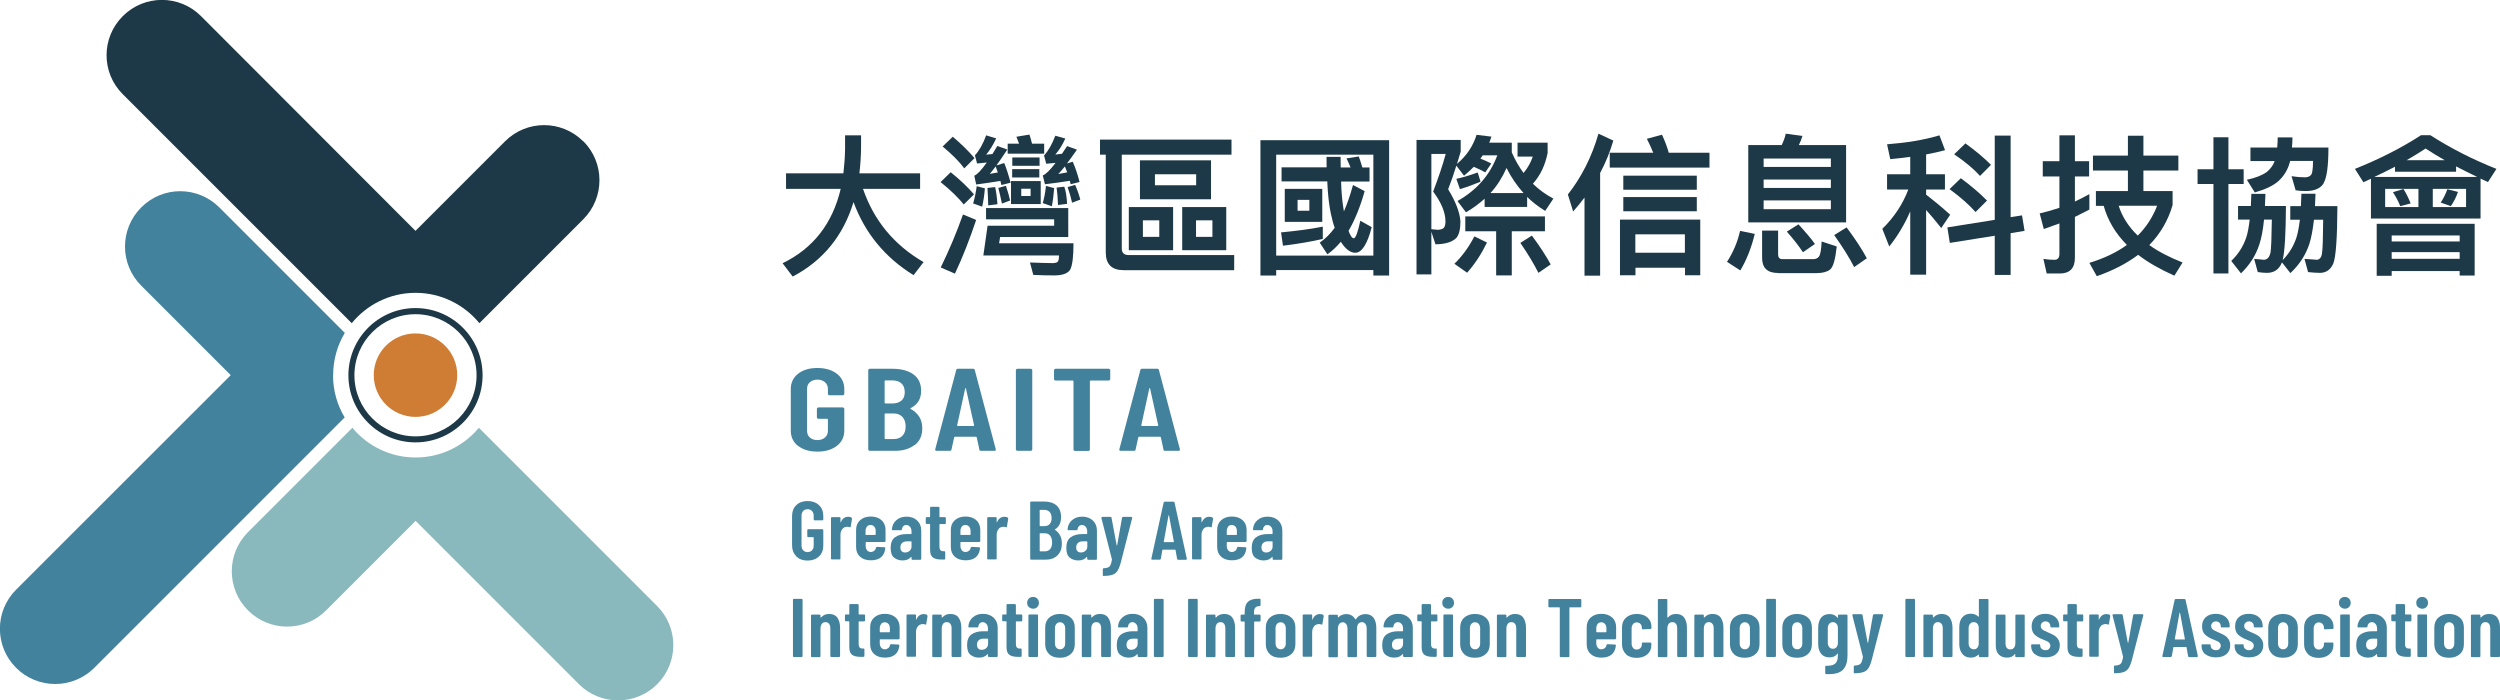 <svg xmlns="http://www.w3.org/2000/svg" id="_&#x5716;&#x5C64;_2" data-name="&#x5716;&#x5C64; 2" viewBox="0 0 195.25 54.7"><defs><style>      .cls-1 {        fill: #89b8bd;      }      .cls-1, .cls-2, .cls-3, .cls-4 {        stroke-width: 0px;      }      .cls-2 {        fill: #cf7c34;      }      .cls-3 {        fill: #42829d;      }      .cls-4 {        fill: #1d3846;      }    </style></defs><g id="Layer_1" data-name="Layer 1"><g><g><path class="cls-2" d="M29.19,29.3c0,1.8,1.46,3.26,3.26,3.26s3.26-1.46,3.26-3.26-1.46-3.26-3.26-3.26-3.26,1.46-3.26,3.26"></path><path class="cls-4" d="M32.45,34.55c-2.89,0-5.24-2.35-5.24-5.24s2.35-5.25,5.24-5.25,5.24,2.35,5.24,5.25-2.35,5.24-5.24,5.24M32.45,24.54c-2.63,0-4.77,2.14-4.77,4.77s2.14,4.77,4.77,4.77,4.77-2.14,4.77-4.77-2.14-4.77-4.77-4.77"></path><path class="cls-4" d="M45.55,11.04c-1.69-1.69-4.42-1.69-6.11,0l-6.99,6.99L15.7,1.26c-1.69-1.69-4.42-1.69-6.11,0-1.69,1.69-1.69,4.42,0,6.1l17.88,17.88c1.18-1.44,2.97-2.37,4.98-2.37s3.81.93,4.99,2.37l8.11-8.11c1.69-1.69,1.69-4.42,0-6.11"></path><path class="cls-1" d="M51.32,47.33l-13.92-13.92c-1.18,1.42-2.96,2.32-4.94,2.32s-3.76-.9-4.94-2.32l-8.15,8.15c-1.69,1.69-1.69,4.42,0,6.11,1.69,1.69,4.42,1.69,6.1,0l6.99-6.99,12.76,12.76c.84.84,1.95,1.26,3.05,1.26s2.21-.42,3.05-1.26c1.69-1.69,1.69-4.42,0-6.11"></path><path class="cls-3" d="M26.02,29.3c0-1.21.33-2.34.91-3.3l-9.8-9.8c-1.69-1.69-4.42-1.69-6.1,0-1.69,1.69-1.69,4.42,0,6.11l6.99,6.99L1.26,46.05c-1.69,1.69-1.69,4.42,0,6.11.84.84,1.95,1.26,3.05,1.26s2.21-.42,3.05-1.26l19.56-19.56c-.58-.96-.91-2.09-.91-3.29"></path></g><g><path class="cls-4" d="M65.87,13.53c.07-.61.12-1.24.13-1.9v-1.06h1.25v.78c0,.77-.05,1.5-.13,2.19h4.74v1.21h-4.46c.85,2.47,2.42,4.38,4.73,5.72l-.78,1.02c-2.22-1.37-3.8-3.28-4.69-5.71-.8,2.64-2.39,4.58-4.75,5.82l-.79-1.04c2.39-1.16,3.9-3.1,4.54-5.81h-4.27v-1.21h4.48Z"></path><path class="cls-4" d="M76.07,15.18l-.8.79c-.43-.54-1.03-1.12-1.81-1.75l.79-.77c.71.57,1.32,1.15,1.82,1.73ZM76.24,17.17c-.5,1.49-1.04,2.89-1.66,4.2l-1.11-.48c.66-1.35,1.24-2.73,1.74-4.14l1.03.43ZM76.11,12.35l-.8.8c-.39-.53-.96-1.1-1.69-1.71l.79-.76c.66.56,1.23,1.11,1.7,1.67ZM76.92,14.71c-.04.5-.11.97-.21,1.43l-.71-.25c.13-.43.22-.88.28-1.35l.64.17ZM78.92,14.27l-.71.18c-.02-.12-.06-.22-.08-.32-.57.09-1.19.19-1.89.28l-.15-.69c.21-.07.54-.41.98-1.03-.25.02-.5.06-.76.08l-.17-.64c.33-.35.63-.88.88-1.56l.78.24c-.24.52-.5.93-.78,1.27l.49-.05c.12-.21.25-.41.38-.63l.78.28c-.33.5-.61.91-.85,1.24l.61-.19c.18.44.34.95.5,1.53ZM78.02,19h5.82c0,1.06-.09,1.75-.26,2.06-.17.28-.57.44-1.18.45-.59,0-1.16-.01-1.7-.04l-.26-.97c.64.02,1.23.05,1.77.05.24,0,.38-.06.43-.15.05-.11.07-.26.07-.45h-5.91l.33-2.32h5.2v-.5h-5.32v-.88h6.42v2.26h-5.32l-.08.48ZM77.9,15.95l-.72.09c-.01-.59-.04-1.04-.06-1.36l.6-.07c.08.33.14.77.18,1.34ZM77.3,13.58l.63-.11c-.06-.18-.12-.33-.17-.47-.18.24-.33.43-.46.58ZM78.89,15.66l-.64.24c-.08-.41-.18-.82-.28-1.22l.59-.17c.14.41.25.79.33,1.15ZM79.59,11.22c-.07-.2-.14-.38-.21-.54l1.02-.17c.07.21.14.45.2.71h.95v.78h-2.85v-.78h.9ZM81.28,14.14v1.8h-2.32v-1.8h2.32ZM81.19,12.3v.65h-2.13v-.65h2.13ZM81.17,13.21v.65h-2.12v-.65h2.12ZM80.49,14.74h-.73v.57h.73v-.57ZM84.32,14.21l-.7.18c-.02-.11-.05-.2-.07-.27-.57.09-1.22.19-1.94.27l-.17-.69c.22-.07.56-.4,1-.98l-.73.07-.17-.64c.33-.37.63-.89.88-1.55l.78.22c-.23.51-.49.92-.78,1.25.18-.02.36-.04.52-.06.13-.19.26-.39.4-.6l.77.28c-.3.43-.56.78-.78,1.08l.45-.14c.2.45.38.98.53,1.57ZM82.33,14.69c-.04.48-.09.96-.18,1.42l-.71-.25c.12-.41.2-.86.25-1.34l.64.17ZM83.35,15.92l-.72.09c-.02-.59-.06-1.04-.11-1.36l.6-.07c.12.33.19.77.22,1.34ZM82.65,13.59c.25-.05.49-.08.7-.13-.06-.17-.12-.32-.18-.46-.2.24-.38.44-.52.59ZM84.37,15.59l-.64.24c-.09-.41-.21-.82-.35-1.22l.59-.17c.18.41.31.79.4,1.15Z"></path><path class="cls-4" d="M96.18,10.9v1.18h-8.57v7.33c0,.33.18.51.53.51h8.25v1.18h-8.63c-.93,0-1.4-.46-1.4-1.38v-7.64h-.45v-1.18h10.26ZM91.62,16.17v3.37h-3.46v-3.37h3.46ZM94.58,12.52v3.04h-5.55v-3.04h5.55ZM90.54,17.21h-1.28v1.29h1.28v-1.29ZM93.42,13.61h-3.22v.86h3.22v-.86ZM95.77,16.17v3.37h-3.44v-3.37h3.44ZM94.69,17.21h-1.28v1.29h1.28v-1.29Z"></path><path class="cls-4" d="M108.49,21.52h-1.23v-.43h-7.59v.43h-1.23v-10.57h10.05v10.57ZM107.26,19.96v-7.88h-7.59v7.88h7.59ZM103.31,18.66c-.91.21-1.95.39-3.11.53l-.15-1.04c1.24-.12,2.33-.26,3.26-.45v.96ZM103.61,13.08c-.01-.27-.01-.54-.01-.83h1.1c0,.28,0,.57.01.83h.77c-.11-.26-.21-.5-.32-.71l.96-.15c.09.26.19.54.28.86h.56v1.1h-2.22c.02.78.08,1.41.15,1.9l.07.43c.26-.6.5-1.29.71-2.06l.91.48c-.35,1.23-.77,2.27-1.26,3.1.14.38.28.58.41.58.14,0,.32-.46.51-1.37l.89.5c-.34,1.32-.77,2-1.28,2-.37,0-.72-.25-1.06-.75-.02-.05-.05-.08-.07-.11-.33.39-.67.72-1.05.98l-.6-.91c.44-.3.83-.69,1.17-1.16-.12-.33-.21-.7-.3-1.1-.14-.66-.24-1.5-.28-2.52h-3.57v-1.1h3.54ZM103.27,14.75v2.58h-2.93v-2.58h2.93ZM102.26,15.61h-.92v.85h.92v-.85Z"></path><path class="cls-4" d="M114.5,16.59l-.67-.89c1.5-.85,2.54-2.03,3.11-3.57h-1.14c-.06.09-.12.18-.18.26.3.11.58.24.85.38l-.47.69c-.31-.17-.6-.31-.9-.43-.24.25-.5.47-.76.69l-.6-.78c-.19.62-.4,1.23-.64,1.84.59.97.91,1.8.96,2.51,0,.61-.11,1.04-.31,1.28-.32.33-.86.5-1.64.51l-.32-.98v3.33h-1.16v-10.5h3.45v.91c-.09.32-.2.64-.29.96.76-.64,1.26-1.4,1.53-2.27l1.16.14c-.05.17-.11.32-.17.47h1.76v.76c.26.6.57,1.14.92,1.61.33-.4.57-.83.72-1.28h-1.19v-1.09h2.35v.8c-.19.97-.58,1.77-1.15,2.41.47.46,1.01.85,1.6,1.16l-.64.96c-.53-.32-1-.69-1.41-1.09v.78h-3.32v-.64c-.45.4-.93.76-1.46,1.06ZM112.37,17.94c.2-.02.34-.07.41-.17.07-.09.11-.25.11-.48,0-.69-.32-1.47-.96-2.33.41-1.09.75-2.07.98-2.94h-1.12v5.88c.24.02.43.05.58.05ZM116.13,18.95c-.44.9-.96,1.69-1.55,2.35l-.99-.7c.61-.59,1.13-1.31,1.56-2.14l.98.48ZM113.74,13.97c.57-.13,1.12-.3,1.67-.5l.22.72c-.5.21-1.03.41-1.61.58l-.28-.8ZM120.66,16.9v1.16h-2.59v3.45h-1.22v-3.45h-2.41v-1.16h6.22ZM116.4,15.08h2.59c-.52-.58-.97-1.23-1.33-1.96-.33.74-.74,1.4-1.26,1.96ZM121.11,20.65l-.96.66c-.35-.7-.82-1.48-1.41-2.34l.9-.57c.64.86,1.12,1.61,1.47,2.25Z"></path><path class="cls-4" d="M122.86,16.51l-.41-1.32c1.06-1.35,1.87-2.93,2.39-4.75l1.16.54c-.26.89-.6,1.73-1.03,2.53v8.02h-1.22v-6.1c-.28.38-.58.73-.89,1.09ZM129.12,11.93c-.15-.38-.32-.73-.5-1.09l1.18-.32c.24.51.41.98.53,1.41h3.18v1.16h-7.79v-1.16h3.39ZM132.79,21.5h-1.19v-.59h-3.87v.59h-1.21v-4.35h6.27v4.35ZM132.52,13.72v1.1h-5.74v-1.1h5.74ZM132.52,15.39v1.11h-5.74v-1.11h5.74ZM131.59,19.74v-1.44h-3.87v1.44h3.87Z"></path><path class="cls-4" d="M137.05,18.26c-.27,1.1-.65,2.06-1.13,2.86l-1.04-.67c.49-.76.83-1.57,1.02-2.42l1.16.24ZM139.15,11.33c.14-.28.25-.58.32-.89l1.3.18c-.07.25-.17.48-.28.71h3.69v6.04h-7.64v-6.04h2.61ZM138.86,21.32c-.83,0-1.24-.4-1.24-1.18v-2.13h1.25v1.86c0,.24.11.37.34.37h2.41c.19,0,.33-.07.43-.19.12-.13.19-.53.22-1.19l1.18.39c-.11,1.02-.28,1.62-.53,1.81-.24.18-.59.27-1.06.27h-3ZM142.99,13.04v-.66h-5.25v.66h5.25ZM142.99,14.68v-.66h-5.25v.66h5.25ZM142.99,15.65h-5.25v.69h5.25v-.69ZM141.74,19.06l-.93.64c-.31-.47-.73-1.02-1.26-1.61l.91-.57c.54.59.98,1.1,1.29,1.54ZM145.8,20.17l-.99.69c-.38-.75-.9-1.57-1.56-2.5l.97-.6c.69.92,1.21,1.73,1.58,2.41Z"></path><path class="cls-4" d="M149.19,13.61v-1.36c-.51.07-1.03.13-1.56.18l-.25-1.16c1.53-.12,2.89-.34,4.09-.7l.44,1.16c-.47.12-.96.24-1.48.33v1.55h1.47v1.19h-1.47v.4c.61.47,1.24.99,1.88,1.57l-.7,1.04c-.46-.58-.85-1.05-1.18-1.41v5.05h-1.24v-4.94c-.43.99-.98,1.92-1.64,2.74l-.54-1.38c.92-.9,1.6-1.93,2.03-3.07h-1.66v-1.19h1.81ZM158.12,18.03l-1.09.18v3.26h-1.24v-3.06l-3.51.56-.19-1.21,3.7-.59v-6.58h1.24v6.37l.89-.14.2,1.21ZM155.18,15.67l-.89.89c-.47-.54-1.16-1.15-2.03-1.79l.88-.85c.8.59,1.48,1.17,2.05,1.75ZM155.49,12.88l-.85.86c-.47-.53-1.15-1.1-2.02-1.69l.88-.85c.78.57,1.45,1.12,2,1.68Z"></path><path class="cls-4" d="M159.85,21.37l-.26-1.15c.3.05.58.07.86.07.26,0,.39-.15.39-.46v-2.38c-.4.15-.82.3-1.22.44l-.32-1.22c.52-.12,1.03-.27,1.54-.44v-2.45h-1.3v-1.19h1.3v-2.02h1.21v2.02h1.11v1.19h-1.11v1.96c.38-.18.76-.37,1.13-.58v1.21c-.38.2-.76.39-1.13.57v3.19c0,.82-.4,1.23-1.18,1.23h-1.02ZM166.19,12.15v-1.55h1.21v1.55h2.73v1.17h-2.73v1.6h2.28v1.09c-.35,1.22-.97,2.26-1.82,3.13.71.51,1.58.96,2.6,1.36l-.64,1.03c-1.12-.5-2.07-1.04-2.83-1.63-.89.67-1.96,1.23-3.23,1.67l-.58-1.04c1.15-.35,2.13-.82,2.93-1.4-.9-.91-1.5-1.93-1.81-3.05h-.61v-1.16h2.5v-1.6h-2.73v-1.17h2.73ZM166.96,18.4c.66-.66,1.17-1.44,1.51-2.33h-3c.27.86.77,1.64,1.49,2.33Z"></path><path class="cls-4" d="M172.87,13.22v-2.5h1.17v2.5h1.19v1.15h-1.19v6.99h-1.17v-6.99h-1.24v-1.15h1.24ZM178.29,20.3c.49-.5.84-1.08,1.06-1.74.11-.35.2-.82.27-1.4h-.75v-1.06h.83l.04-.97h1.1l-.04.97h1.75c-.01,2.48-.12,3.99-.32,4.48-.21.48-.56.73-1.04.73-.26,0-.57-.02-.93-.06l-.28-1.03c.39.02.71.05.96.07.22-.01.37-.19.41-.52.05-.33.08-1.19.09-2.61h-.72c-.09.78-.21,1.42-.36,1.89-.29.88-.79,1.63-1.48,2.28l-.66-.84s-.02.07-.04.09c-.21.48-.59.73-1.13.73-.2,0-.44-.02-.72-.06l-.28-1.03c.31.02.56.05.76.07.26-.01.42-.19.51-.52.06-.33.09-1.21.11-2.62h-.61c-.08.8-.2,1.44-.36,1.92-.28.88-.77,1.63-1.44,2.28l-.76-.97c.54-.52.93-1.12,1.17-1.83.12-.35.2-.83.27-1.4h-.91v-1.06h1l.04-.95h1.1l-.04.95h1.64c-.01,2.13-.09,3.52-.25,4.2ZM181.48,14.32c-.26.4-.72.6-1.4.6-.32,0-.58-.02-.79-.06l-.32-1.1c.38.06.73.09,1.05.09.32-.01.51-.14.56-.4.05-.27.07-.57.07-.88h-1.79l-.04.15c-.15.54-.44,1.02-.85,1.4s-1.04.67-1.87.91l-.62-.99c.66-.14,1.18-.34,1.56-.61.28-.24.5-.52.61-.85h-1.89v-1.06h2.09c.02-.25.04-.51.04-.79h1.15c0,.28-.01.54-.04.79h2.85c0,1.47-.13,2.4-.39,2.8Z"></path><path class="cls-4" d="M184.58,14.23l-.66-1.04c1.9-.76,3.62-1.63,5.16-2.63h.73c1.54.99,3.25,1.87,5.16,2.63l-.66,1.03c-.21-.09-.4-.18-.58-.27v3.12h-8.56v-3.11c-.19.09-.39.18-.58.27ZM191.82,13v.41h-4.77v-.39c-.52.27-1.06.54-1.62.8h8.04c-.59-.28-1.14-.56-1.66-.83ZM193.27,21.52h-1.17v-.35h-5.31v.37h-1.17v-4.06h7.65v4.04ZM188.88,14.75h-2.6v1.42h2.6v-1.42ZM192.1,18.86v-.47h-5.31v.47h5.31ZM192.1,20.21v-.52h-5.31v.52h5.31ZM188.26,15.89l-.8.21c-.15-.38-.34-.73-.57-1.09l.82-.25c.21.33.39.7.56,1.12ZM189.44,11.6c-.46.31-.96.6-1.48.91h2.97c-.54-.31-1.04-.61-1.49-.91ZM192.6,14.75h-2.6v1.42h2.6v-1.42ZM191.97,14.99c-.15.43-.34.79-.56,1.11l-.79-.28c.19-.28.37-.63.52-1.04l.83.21Z"></path></g><g><path class="cls-3" d="M62.19,43.44c-.22-.21-.33-.5-.33-.85v-2.29c0-.35.11-.64.33-.85.22-.21.52-.32.88-.32s.67.11.89.32c.23.21.34.5.34.86v.25s0,.04-.02.06c-.02.01-.03.02-.06.02h-.6s-.04,0-.05-.02c-.02-.02-.02-.03-.02-.06v-.27c0-.16-.04-.28-.13-.38-.09-.09-.2-.14-.35-.14s-.26.05-.34.14c-.09.09-.13.22-.13.38v2.31c0,.16.04.28.13.38.09.09.2.14.34.14s.26-.05.35-.14c.09-.09.13-.22.13-.38v-.62s-.01-.03-.03-.03h-.4s-.04,0-.05-.02c-.02-.01-.02-.03-.02-.05v-.47s0-.04.02-.06c.01-.01.03-.02.05-.02h1.1s.04,0,.06.02c.01.02.02.03.02.06v1.2c0,.35-.11.64-.34.85-.23.21-.52.32-.89.32s-.66-.11-.88-.32Z"></path><path class="cls-3" d="M66.5,40.43s.05.05.04.1l-.1.6c0,.05-.04.07-.09.04-.06-.02-.12-.03-.17-.03s-.1,0-.14.02c-.12.02-.22.09-.29.21-.08.12-.11.26-.11.42v1.83s0,.04-.02.05c-.01.02-.03.02-.05.02h-.6s-.04,0-.05-.02c-.02-.01-.02-.03-.02-.05v-3.15s0-.04.02-.06c.01-.01.03-.02.05-.02h.6s.04,0,.05.02c.02.02.02.03.02.06v.3s0,.03.01.03.01,0,.02-.02c.12-.28.31-.42.57-.42.12,0,.21.02.27.07Z"></path><path class="cls-3" d="M69.13,42.31s-.03.02-.06.02h-1.43s-.03.01-.03.03v.29c0,.13.04.24.11.33.07.09.17.13.29.13.1,0,.18-.03.26-.09s.12-.14.14-.24c.01-.04.04-.07.08-.07l.58.03s.04,0,.05.02c.02.02.02.04.02.06-.03.3-.14.54-.33.7s-.46.24-.8.24-.63-.09-.84-.28c-.21-.19-.31-.44-.31-.77v-1.32c0-.32.1-.57.31-.76.21-.19.49-.29.84-.29s.63.1.84.29c.21.19.31.45.31.76v.86s0,.04-.02.05ZM67.71,41.13c-.07.09-.11.2-.11.33v.29s.01.03.03.03h.73s.03-.01.03-.03v-.29c0-.14-.04-.25-.11-.33-.07-.08-.17-.13-.29-.13s-.21.04-.29.13Z"></path><path class="cls-3" d="M71.63,40.65c.21.2.32.46.32.79v2.2s0,.04-.02.06c-.02.01-.03.02-.06.02h-.6s-.04,0-.06-.02c-.01-.02-.02-.03-.02-.06v-.12s0-.02-.01-.03c0,0-.02,0-.03.01-.15.18-.37.27-.66.27-.25,0-.46-.07-.65-.21-.19-.14-.28-.4-.28-.77s.11-.67.34-.83c.23-.17.54-.25.92-.25h.34s.03-.01.03-.03v-.17c0-.16-.04-.28-.12-.37-.08-.09-.17-.14-.29-.14-.09,0-.17.03-.23.09-.06.06-.1.14-.11.24,0,.05-.03.08-.08.08h-.63c-.05,0-.08-.03-.07-.08.02-.29.14-.53.35-.71.21-.18.47-.27.79-.27.34,0,.62.1.83.3ZM71.04,43.02c.1-.08.15-.2.15-.34v-.37s-.01-.03-.03-.03h-.34c-.15,0-.27.04-.36.12s-.14.2-.14.35c0,.13.03.23.1.3.07.07.16.1.27.1.13,0,.24-.04.34-.12Z"></path><path class="cls-3" d="M73.85,40.91s-.03.02-.05.02h-.4s-.03.01-.03.03v1.7c0,.15.03.26.08.31.06.06.14.09.25.08h.05s.04,0,.05.02c.02.01.02.03.02.05v.5s0,.04-.02.06c-.02.01-.03.02-.05.02h-.22c-.29,0-.52-.05-.67-.16-.15-.11-.22-.31-.22-.61v-1.98s-.01-.03-.03-.03h-.23s-.04,0-.06-.02c-.01-.01-.02-.03-.02-.05v-.38s0-.04.02-.06c.02-.01.03-.02.06-.02h.23s.03-.01.03-.03v-.71s0-.04.02-.05c.02-.02.03-.02.06-.02h.57s.04,0,.06.02c.01.01.02.03.02.05v.71s.01.03.03.03h.4s.04,0,.05.02c.02.02.02.03.02.06v.38s0,.04-.02.05Z"></path><path class="cls-3" d="M76.53,42.31s-.03.02-.06.02h-1.43s-.03.01-.03.03v.29c0,.13.04.24.11.33.07.09.17.13.29.13.1,0,.18-.03.26-.09s.12-.14.14-.24c.01-.04.04-.07.08-.07l.58.03s.04,0,.05.02c.02.02.02.04.02.06-.03.3-.14.54-.33.7s-.46.24-.8.24-.63-.09-.84-.28c-.21-.19-.31-.44-.31-.77v-1.32c0-.32.1-.57.31-.76.21-.19.49-.29.84-.29s.63.1.84.29c.21.19.31.45.31.76v.86s0,.04-.02.05ZM75.12,41.13c-.07.09-.11.2-.11.33v.29s.01.03.03.03h.73s.03-.01.03-.03v-.29c0-.14-.04-.25-.11-.33-.07-.08-.17-.13-.29-.13s-.21.04-.29.13Z"></path><path class="cls-3" d="M78.7,40.43s.05.05.04.1l-.1.6c0,.05-.04.07-.09.04-.06-.02-.12-.03-.17-.03s-.1,0-.14.02c-.12.02-.22.09-.29.21-.08.12-.11.26-.11.42v1.83s0,.04-.02.05c-.01.02-.03.02-.05.02h-.6s-.04,0-.05-.02c-.02-.01-.02-.03-.02-.05v-3.15s0-.04.02-.06c.01-.01.03-.02.05-.02h.6s.04,0,.05.02c.02.02.02.03.02.06v.3s0,.03.01.03.01,0,.02-.02c.12-.28.31-.42.57-.42.12,0,.21.02.27.07Z"></path><path class="cls-3" d="M82.57,43.39c-.23.22-.53.32-.9.32h-1.14s-.04,0-.05-.02c-.02-.02-.02-.03-.02-.06v-4.38s0-.04.02-.06c.01-.01.03-.02.05-.02h1.02c.41,0,.73.1.97.31.23.21.35.51.35.91,0,.45-.16.76-.47.95-.02.01-.03.03-.01.04.17.11.3.25.4.43.1.18.14.4.14.65,0,.4-.12.71-.35.92ZM81.2,39.85v1.21s.01.03.03.03h.33c.18,0,.32-.05.42-.16.1-.11.15-.26.15-.46s-.05-.37-.15-.48c-.1-.11-.24-.17-.42-.17h-.33s-.03.01-.03.03ZM82.02,42.88c.1-.12.15-.29.15-.51s-.05-.4-.15-.53c-.1-.13-.24-.19-.41-.19h-.38s-.03.01-.03.03v1.35s.01.03.03.03h.38c.17,0,.31-.06.41-.18Z"></path><path class="cls-3" d="M85.35,40.65c.21.2.32.46.32.79v2.2s0,.04-.02.06c-.02.01-.03.02-.06.02h-.6s-.04,0-.06-.02c-.01-.02-.02-.03-.02-.06v-.12s0-.02-.01-.03c0,0-.02,0-.03.01-.15.18-.37.27-.66.27-.25,0-.46-.07-.65-.21-.19-.14-.28-.4-.28-.77s.11-.67.34-.83c.23-.17.54-.25.92-.25h.34s.03-.01.03-.03v-.17c0-.16-.04-.28-.12-.37-.08-.09-.17-.14-.29-.14-.09,0-.17.03-.23.09-.06.06-.1.14-.11.24,0,.05-.03.08-.08.08h-.63c-.05,0-.08-.03-.07-.08.02-.29.14-.53.35-.71.21-.18.47-.27.79-.27.34,0,.62.1.83.3ZM84.77,43.02c.1-.08.15-.2.15-.34v-.37s-.01-.03-.03-.03h-.34c-.15,0-.27.04-.36.12s-.14.2-.14.35c0,.13.03.23.1.3.07.07.16.1.27.1.13,0,.24-.04.34-.12Z"></path><path class="cls-3" d="M86.14,44.98s-.01-.03-.01-.05v-.47s0-.04.02-.06c.01-.01.03-.02.04-.02.14,0,.25-.02.34-.06.08-.03.15-.09.2-.19s.08-.23.11-.41v-.04s-.82-3.22-.82-3.22v-.03s.02-.06.07-.06h.64c.05,0,.08.02.08.07l.4,2.15s.01.02.02.02.02,0,.02-.02l.38-2.15s.03-.07.08-.07h.64c.06.01.08.04.07.1l-.87,3.4c-.08.31-.17.54-.26.69s-.22.26-.38.32c-.17.06-.4.1-.71.1h-.03s-.02,0-.03-.02Z"></path><path class="cls-3" d="M91.93,43.64l-.12-.68s-.01-.03-.04-.03h-.95s-.04.01-.04.03l-.12.68s-.03.07-.08.07h-.59c-.06,0-.08-.03-.07-.08l.96-4.38s.04-.07.08-.07h.69s.08.02.08.07l.96,4.38v.03s-.02.06-.07.06h-.6c-.05,0-.08-.02-.08-.07ZM90.93,42.34h.72s.04-.01.03-.03l-.38-2.05s-.01-.02-.02-.02c0,0-.02,0-.02.02l-.37,2.05s0,.03.03.03Z"></path><path class="cls-3" d="M94.7,40.43s.05.05.04.1l-.1.6c0,.05-.04.07-.09.04-.06-.02-.12-.03-.17-.03s-.1,0-.14.02c-.12.02-.22.09-.29.21-.08.12-.11.26-.11.42v1.83s0,.04-.02.05c-.01.02-.03.02-.05.02h-.6s-.04,0-.05-.02c-.02-.01-.02-.03-.02-.05v-3.15s0-.04.02-.06c.01-.01.03-.02.05-.02h.6s.04,0,.05.02c.02.02.02.03.02.06v.3s0,.03.01.03.01,0,.02-.02c.12-.28.31-.42.57-.42.12,0,.21.02.27.07Z"></path><path class="cls-3" d="M97.33,42.31s-.03.02-.06.02h-1.43s-.03.01-.03.03v.29c0,.13.04.24.11.33.07.09.17.13.29.13.1,0,.18-.03.26-.09s.12-.14.14-.24c.01-.04.04-.07.08-.07l.58.03s.04,0,.05.02c.02.02.02.04.02.06-.03.3-.14.54-.33.7s-.46.24-.8.24-.63-.09-.84-.28c-.21-.19-.31-.44-.31-.77v-1.32c0-.32.1-.57.31-.76.21-.19.49-.29.84-.29s.63.1.84.29c.21.19.31.45.31.76v.86s0,.04-.02.05ZM95.92,41.13c-.07.09-.11.2-.11.33v.29s.01.03.03.03h.73s.03-.01.03-.03v-.29c0-.14-.04-.25-.11-.33-.07-.08-.17-.13-.29-.13s-.21.04-.29.13Z"></path><path class="cls-3" d="M99.83,40.65c.21.2.32.46.32.79v2.2s0,.04-.02.06c-.02.01-.03.02-.06.02h-.6s-.04,0-.06-.02c-.01-.02-.02-.03-.02-.06v-.12s0-.02-.01-.03c0,0-.02,0-.03.01-.15.18-.37.27-.66.27-.25,0-.46-.07-.65-.21-.19-.14-.28-.4-.28-.77s.11-.67.34-.83c.23-.17.54-.25.92-.25h.34s.03-.01.03-.03v-.17c0-.16-.04-.28-.12-.37-.08-.09-.17-.14-.29-.14-.09,0-.17.03-.23.09-.06.06-.1.14-.11.24,0,.05-.03.08-.08.08h-.63c-.05,0-.08-.03-.07-.08.02-.29.14-.53.35-.71.21-.18.47-.27.79-.27.34,0,.62.1.83.3ZM99.24,43.02c.1-.08.15-.2.15-.34v-.37s-.01-.03-.03-.03h-.34c-.15,0-.27.04-.36.12s-.14.2-.14.35c0,.13.03.23.1.3.07.07.16.1.27.1.13,0,.24-.04.34-.12Z"></path></g><g><path class="cls-3" d="M61.95,51.29s-.02-.03-.02-.06v-4.38s0-.04.02-.06c.01-.01.03-.02.05-.02h.6s.04,0,.06.02c.01.02.02.03.02.06v4.38s0,.04-.02.06c-.02.01-.03.02-.06.02h-.6s-.04,0-.05-.02Z"></path><path class="cls-3" d="M65.39,48.23c.14.19.22.46.22.8v2.2s0,.04-.02.06c-.02.01-.03.02-.06.02h-.6s-.04,0-.06-.02c-.01-.02-.02-.03-.02-.06v-2.15c0-.16-.03-.28-.1-.36-.06-.09-.16-.13-.28-.13s-.22.04-.29.14-.1.22-.1.38v2.13s0,.04-.02.06c-.01.01-.03.02-.05.02h-.6s-.04,0-.05-.02c-.02-.02-.02-.03-.02-.06v-3.16s0-.04.02-.06c.01-.01.03-.02.05-.02h.6s.04,0,.05.02c.02.02.02.03.02.06v.13s0,.02.02.02c.01,0,.02,0,.04-.02.15-.17.35-.26.62-.26.28,0,.49.09.64.28Z"></path><path class="cls-3" d="M67.54,48.51s-.03.02-.05.02h-.4s-.03.01-.03.03v1.7c0,.15.03.26.08.31.06.06.14.09.25.08h.05s.04,0,.05.02c.02.01.02.03.02.05v.5s0,.04-.02.06c-.02.01-.03.02-.05.02h-.22c-.29,0-.52-.05-.67-.16-.15-.11-.22-.31-.22-.61v-1.98s-.01-.03-.03-.03h-.23s-.04,0-.06-.02c-.01-.01-.02-.03-.02-.05v-.38s0-.04.02-.06c.02-.01.03-.02.06-.02h.23s.03-.01.03-.03v-.71s0-.04.02-.05c.02-.02.03-.02.06-.02h.57s.04,0,.06.02c.01.01.02.03.02.05v.71s.01.03.03.03h.4s.04,0,.05.02c.02.02.02.03.02.06v.38s0,.04-.02.05Z"></path><path class="cls-3" d="M70.23,49.91s-.03.02-.06.02h-1.43s-.03.01-.03.03v.29c0,.13.04.24.11.33.07.09.17.13.29.13.1,0,.18-.03.26-.09s.12-.14.14-.24c.01-.04.04-.07.08-.07l.58.03s.04,0,.05.02c.02.02.02.04.02.06-.03.3-.14.54-.33.7s-.46.24-.8.24-.63-.09-.84-.28c-.21-.19-.31-.44-.31-.77v-1.32c0-.32.1-.57.31-.76.21-.19.49-.29.84-.29s.63.1.84.29c.21.19.31.45.31.76v.86s0,.04-.02.05ZM68.82,48.73c-.07.09-.11.2-.11.33v.29s.01.03.03.03h.73s.03-.01.03-.03v-.29c0-.14-.04-.25-.11-.33-.07-.08-.17-.13-.29-.13s-.21.04-.29.13Z"></path><path class="cls-3" d="M72.4,48.03s.05.05.04.1l-.1.6c0,.05-.04.07-.09.04-.06-.02-.12-.03-.17-.03s-.1,0-.14.02c-.12.02-.22.09-.29.21-.08.12-.11.26-.11.42v1.83s0,.04-.02.05c-.01.02-.03.02-.05.02h-.6s-.04,0-.05-.02c-.02-.01-.02-.03-.02-.05v-3.15s0-.04.02-.06c.01-.01.03-.02.05-.02h.6s.04,0,.05.02c.02.02.02.03.02.06v.3s0,.03.01.03.01,0,.02-.02c.12-.28.31-.42.57-.42.12,0,.21.02.27.07Z"></path><path class="cls-3" d="M74.86,48.23c.14.19.22.46.22.8v2.2s0,.04-.02.06c-.02.01-.03.02-.06.02h-.6s-.04,0-.06-.02c-.01-.02-.02-.03-.02-.06v-2.15c0-.16-.03-.28-.1-.36-.06-.09-.16-.13-.28-.13s-.22.04-.29.14-.1.22-.1.38v2.13s0,.04-.02.06c-.01.01-.03.02-.05.02h-.6s-.04,0-.05-.02c-.02-.02-.02-.03-.02-.06v-3.16s0-.04.02-.06c.01-.01.03-.02.05-.02h.6s.04,0,.05.02c.02.02.02.03.02.06v.13s0,.02.02.02c.01,0,.02,0,.04-.02.15-.17.35-.26.62-.26.28,0,.49.09.64.28Z"></path><path class="cls-3" d="M77.6,48.24c.21.2.32.46.32.79v2.2s0,.04-.02.06c-.02.01-.03.02-.06.02h-.6s-.04,0-.06-.02c-.01-.02-.02-.03-.02-.06v-.12s0-.02-.01-.03c0,0-.02,0-.03.01-.15.18-.37.27-.66.27-.25,0-.46-.07-.65-.21-.19-.14-.28-.4-.28-.77s.11-.67.34-.83c.23-.17.54-.25.92-.25h.34s.03-.01.03-.03v-.17c0-.16-.04-.28-.12-.37-.08-.09-.17-.14-.29-.14-.09,0-.17.03-.23.09-.06.06-.1.14-.11.24,0,.05-.03.08-.08.08h-.63c-.05,0-.08-.03-.07-.08.02-.29.14-.53.35-.71.21-.18.47-.27.79-.27.34,0,.62.1.83.3ZM77.02,50.62c.1-.08.15-.2.15-.34v-.37s-.01-.03-.03-.03h-.34c-.15,0-.27.04-.36.12s-.14.2-.14.35c0,.13.03.23.1.3.07.07.16.1.27.1.13,0,.24-.04.34-.12Z"></path><path class="cls-3" d="M79.82,48.51s-.03.02-.05.02h-.4s-.03.01-.03.03v1.7c0,.15.03.26.08.31.06.06.14.09.25.08h.05s.04,0,.05.02c.02.01.02.03.02.05v.5s0,.04-.02.06c-.02.01-.03.02-.05.02h-.22c-.29,0-.52-.05-.67-.16-.15-.11-.22-.31-.22-.61v-1.98s-.01-.03-.03-.03h-.23s-.04,0-.06-.02c-.01-.01-.02-.03-.02-.05v-.38s0-.04.02-.06c.02-.01.03-.02.06-.02h.23s.03-.01.03-.03v-.71s0-.04.02-.05c.02-.02.03-.02.06-.02h.57s.04,0,.06.02c.01.01.02.03.02.05v.71s.01.03.03.03h.4s.04,0,.05.02c.02.02.02.03.02.06v.38s0,.04-.02.05Z"></path><path class="cls-3" d="M80.35,47.41c-.09-.09-.13-.2-.13-.33s.04-.24.13-.33.2-.13.33-.13.24.04.33.13c.08.09.13.2.13.33s-.04.24-.13.33c-.09.09-.19.13-.32.13s-.24-.04-.33-.13ZM80.34,51.29s-.02-.03-.02-.06v-3.16s0-.04.02-.06c.02-.01.03-.02.06-.02h.6s.04,0,.05.02c.01.02.02.03.02.06v3.16s0,.04-.02.06c-.02.01-.03.02-.05.02h-.6s-.04,0-.06-.02Z"></path><path class="cls-3" d="M81.94,51.08c-.21-.19-.31-.45-.31-.77v-1.3c0-.32.1-.58.31-.77.21-.19.49-.29.84-.29s.64.1.85.29c.21.19.31.45.31.77v1.3c0,.32-.1.58-.31.77-.21.19-.49.29-.85.29s-.64-.09-.85-.29ZM83.08,50.58c.08-.08.11-.2.11-.33v-1.19c0-.13-.04-.24-.11-.33-.08-.09-.17-.13-.29-.13s-.22.04-.29.13c-.07.08-.11.2-.11.33v1.19c0,.14.04.25.11.33.07.08.17.13.29.13s.22-.04.29-.13Z"></path><path class="cls-3" d="M86.54,48.23c.14.19.22.46.22.8v2.2s0,.04-.02.06c-.02.01-.03.02-.06.02h-.6s-.04,0-.06-.02c-.01-.02-.02-.03-.02-.06v-2.15c0-.16-.03-.28-.1-.36-.06-.09-.16-.13-.28-.13s-.22.04-.29.14-.1.22-.1.38v2.13s0,.04-.02.06c-.01.01-.03.02-.05.02h-.6s-.04,0-.05-.02c-.02-.02-.02-.03-.02-.06v-3.16s0-.04.02-.06c.01-.01.03-.02.05-.02h.6s.04,0,.05.02c.02.02.02.03.02.06v.13s0,.02.02.02c.01,0,.02,0,.04-.02.15-.17.35-.26.62-.26.28,0,.49.09.64.28Z"></path><path class="cls-3" d="M89.29,48.24c.21.2.32.46.32.79v2.2s0,.04-.02.06c-.02.01-.03.02-.06.02h-.6s-.04,0-.06-.02c-.01-.02-.02-.03-.02-.06v-.12s0-.02-.01-.03c0,0-.02,0-.03.01-.15.18-.37.27-.66.27-.25,0-.46-.07-.65-.21-.19-.14-.28-.4-.28-.77s.11-.67.34-.83c.23-.17.54-.25.92-.25h.34s.03-.01.03-.03v-.17c0-.16-.04-.28-.12-.37-.08-.09-.17-.14-.29-.14-.09,0-.17.03-.23.09-.06.06-.1.14-.11.24,0,.05-.03.08-.08.08h-.63c-.05,0-.08-.03-.07-.08.02-.29.14-.53.35-.71.21-.18.47-.27.79-.27.34,0,.62.1.83.3ZM88.7,50.62c.1-.08.15-.2.15-.34v-.37s-.01-.03-.03-.03h-.34c-.15,0-.27.04-.36.12s-.14.2-.14.35c0,.13.03.23.1.3.07.07.16.1.27.1.13,0,.24-.04.34-.12Z"></path><path class="cls-3" d="M90.14,51.29s-.02-.03-.02-.06v-4.38s0-.04.02-.06c.02-.01.03-.02.06-.02h.6s.04,0,.06.02c.01.02.02.03.02.06v4.38s0,.04-.02.06c-.02.01-.03.02-.06.02h-.6s-.04,0-.06-.02Z"></path><path class="cls-3" d="M92.81,51.29s-.02-.03-.02-.06v-4.38s0-.04.02-.06c.01-.01.03-.02.05-.02h.6s.04,0,.06.02c.01.02.02.03.02.06v4.38s0,.04-.02.06c-.02.01-.03.02-.06.02h-.6s-.04,0-.05-.02Z"></path><path class="cls-3" d="M96.24,48.23c.14.19.22.46.22.8v2.2s0,.04-.02.06c-.02.01-.03.02-.06.02h-.6s-.04,0-.06-.02c-.01-.02-.02-.03-.02-.06v-2.15c0-.16-.03-.28-.1-.36-.06-.09-.16-.13-.28-.13s-.22.04-.29.14-.1.22-.1.38v2.13s0,.04-.02.06c-.01.01-.03.02-.05.02h-.6s-.04,0-.05-.02c-.02-.02-.02-.03-.02-.06v-3.16s0-.04.02-.06c.01-.01.03-.02.05-.02h.6s.04,0,.05.02c.02.02.02.03.02.06v.13s0,.02.02.02c.01,0,.02,0,.04-.02.15-.17.35-.26.62-.26.28,0,.49.09.64.28Z"></path><path class="cls-3" d="M98.43,48.02s.02.03.02.06v.38s0,.04-.02.06c-.01.01-.03.02-.05.02h-.4s-.03.01-.03.03v2.67s0,.04-.02.06c-.02.01-.03.02-.06.02h-.59s-.04,0-.05-.02c-.02-.02-.02-.03-.02-.06v-2.67s-.01-.03-.03-.03h-.21s-.04,0-.06-.02c-.01-.02-.02-.03-.02-.06v-.38s0-.04.02-.06c.02-.01.03-.02.06-.02h.21s.03-.01.03-.03v-.16c0-.39.09-.66.27-.82.18-.16.46-.24.85-.23h.05s.04,0,.05.02c.02.01.02.03.02.05v.44s-.02.04-.04.05c-.02.02-.03.02-.06.02h-.03c-.13,0-.22.05-.29.13s-.09.2-.09.37v.13s.01.03.03.03h.4s.04,0,.05.02Z"></path><path class="cls-3" d="M99.17,51.08c-.21-.19-.31-.45-.31-.77v-1.3c0-.32.1-.58.31-.77.21-.19.49-.29.84-.29s.64.1.85.29c.21.19.31.45.31.77v1.3c0,.32-.1.58-.31.77-.21.19-.49.29-.85.29s-.64-.09-.85-.29ZM100.31,50.58c.08-.08.11-.2.11-.33v-1.19c0-.13-.04-.24-.11-.33-.08-.09-.17-.13-.29-.13s-.22.04-.29.13c-.07.08-.11.2-.11.33v1.19c0,.14.04.25.11.33.07.08.17.13.29.13s.22-.04.29-.13Z"></path><path class="cls-3" d="M103.34,48.03s.05.05.04.1l-.1.6c0,.05-.04.07-.09.04-.06-.02-.12-.03-.17-.03s-.1,0-.14.02c-.12.02-.22.09-.29.21-.08.12-.11.26-.11.42v1.83s0,.04-.02.05c-.01.02-.03.02-.05.02h-.6s-.04,0-.05-.02c-.02-.01-.02-.03-.02-.05v-3.15s0-.04.02-.06c.01-.01.03-.02.05-.02h.6s.04,0,.05.02c.02.02.02.03.02.06v.3s0,.03.01.03.01,0,.02-.02c.12-.28.31-.42.57-.42.12,0,.21.02.27.07Z"></path><path class="cls-3" d="M107.27,48.24c.15.2.22.47.22.82v2.17s0,.04-.02.06c-.02.01-.03.02-.06.02h-.59s-.04,0-.06-.02c-.01-.02-.02-.03-.02-.06v-2.12c0-.16-.03-.29-.1-.38-.07-.09-.15-.14-.27-.14-.12,0-.22.04-.29.14s-.1.22-.1.38v2.13s0,.04-.02.06c-.02.01-.03.02-.06.02h-.59s-.04,0-.05-.02c-.02-.02-.02-.03-.02-.06v-2.12c0-.16-.03-.29-.1-.38-.07-.09-.15-.14-.26-.14-.12,0-.22.04-.29.14s-.1.22-.1.38v2.13s0,.04-.02.06c-.02.01-.03.02-.06.02h-.59s-.04,0-.05-.02c-.02-.02-.02-.03-.02-.06v-3.16s0-.04.02-.06c.01-.01.03-.02.05-.02h.59s.04,0,.06.02c.01.02.02.03.02.06v.1s0,.02.01.03c0,0,.02,0,.03-.01.09-.09.18-.15.29-.19.11-.04.21-.06.32-.06.32,0,.56.14.71.41.01.02.03.01.06-.02.09-.14.2-.24.33-.3s.26-.09.4-.09c.28,0,.49.1.64.29Z"></path><path class="cls-3" d="M110.02,48.24c.21.2.32.46.32.79v2.2s0,.04-.02.06c-.02.01-.03.02-.06.02h-.6s-.04,0-.06-.02c-.01-.02-.02-.03-.02-.06v-.12s0-.02-.01-.03c0,0-.02,0-.03.01-.15.18-.37.27-.66.27-.25,0-.46-.07-.65-.21-.19-.14-.28-.4-.28-.77s.11-.67.34-.83c.23-.17.54-.25.92-.25h.34s.03-.01.03-.03v-.17c0-.16-.04-.28-.12-.37-.08-.09-.17-.14-.29-.14-.09,0-.17.03-.23.09-.06.06-.1.14-.11.24,0,.05-.03.08-.08.08h-.63c-.05,0-.08-.03-.07-.08.02-.29.14-.53.35-.71.21-.18.47-.27.79-.27.34,0,.62.1.83.3ZM109.43,50.62c.1-.08.15-.2.15-.34v-.37s-.01-.03-.03-.03h-.34c-.15,0-.27.04-.36.12s-.14.2-.14.35c0,.13.03.23.1.3.07.07.16.1.27.1.13,0,.24-.04.34-.12Z"></path><path class="cls-3" d="M112.24,48.51s-.03.02-.05.02h-.4s-.03.01-.03.03v1.7c0,.15.03.26.08.31.06.06.14.09.25.08h.05s.04,0,.05.02c.02.01.02.03.02.05v.5s0,.04-.02.06c-.02.01-.03.02-.05.02h-.22c-.29,0-.52-.05-.67-.16-.15-.11-.22-.31-.22-.61v-1.98s-.01-.03-.03-.03h-.23s-.04,0-.06-.02c-.01-.01-.02-.03-.02-.05v-.38s0-.04.02-.06c.02-.01.03-.02.06-.02h.23s.03-.01.03-.03v-.71s0-.04.02-.05c.02-.02.03-.02.06-.02h.57s.04,0,.06.02c.01.01.02.03.02.05v.71s.01.03.03.03h.4s.04,0,.05.02c.02.02.02.03.02.06v.38s0,.04-.02.05Z"></path><path class="cls-3" d="M112.77,47.41c-.09-.09-.13-.2-.13-.33s.04-.24.13-.33.2-.13.33-.13.24.04.33.13c.08.09.13.2.13.33s-.04.24-.13.33c-.09.09-.19.13-.32.13s-.24-.04-.33-.13ZM112.75,51.29s-.02-.03-.02-.06v-3.16s0-.04.02-.06c.02-.01.03-.02.06-.02h.6s.04,0,.05.02c.01.02.02.03.02.06v3.16s0,.04-.02.06c-.02.01-.03.02-.05.02h-.6s-.04,0-.06-.02Z"></path><path class="cls-3" d="M114.35,51.08c-.21-.19-.31-.45-.31-.77v-1.3c0-.32.1-.58.31-.77.21-.19.49-.29.84-.29s.64.1.85.29c.21.19.31.45.31.77v1.3c0,.32-.1.58-.31.77-.21.19-.49.29-.85.29s-.64-.09-.85-.29ZM115.49,50.58c.08-.08.11-.2.11-.33v-1.19c0-.13-.04-.24-.11-.33-.08-.09-.17-.13-.29-.13s-.22.04-.29.13c-.07.08-.11.2-.11.33v1.19c0,.14.04.25.11.33.07.08.17.13.29.13s.22-.04.29-.13Z"></path><path class="cls-3" d="M118.96,48.23c.14.19.22.46.22.8v2.2s0,.04-.02.06c-.02.01-.03.02-.06.02h-.6s-.04,0-.06-.02c-.01-.02-.02-.03-.02-.06v-2.15c0-.16-.03-.28-.1-.36-.06-.09-.16-.13-.28-.13s-.22.04-.29.14-.1.22-.1.38v2.13s0,.04-.02.06c-.01.01-.03.02-.05.02h-.6s-.04,0-.05-.02c-.02-.02-.02-.03-.02-.06v-3.16s0-.04.02-.06c.01-.01.03-.02.05-.02h.6s.04,0,.05.02c.02.02.02.03.02.06v.13s0,.02.02.02c.01,0,.02,0,.04-.02.15-.17.35-.26.62-.26.28,0,.49.09.64.28Z"></path><path class="cls-3" d="M123.48,46.8s.02.03.02.06v.49s0,.04-.02.06c-.02.01-.03.02-.06.02h-.82s-.03.01-.03.03v3.78s0,.04-.02.06c-.02.01-.03.02-.06.02h-.6s-.04,0-.05-.02c-.02-.02-.02-.03-.02-.06v-3.78s-.01-.03-.03-.03h-.78s-.04,0-.06-.02c-.01-.02-.02-.03-.02-.06v-.49s0-.04.02-.06c.02-.01.03-.02.06-.02h2.42s.04,0,.06.02Z"></path><path class="cls-3" d="M126.19,49.91s-.03.02-.06.02h-1.43s-.03.01-.03.03v.29c0,.13.04.24.11.33.07.09.17.13.29.13.1,0,.18-.03.26-.09s.12-.14.14-.24c.01-.04.04-.07.08-.07l.58.03s.04,0,.05.02c.02.02.02.04.02.06-.03.3-.14.54-.33.7s-.46.24-.8.24-.63-.09-.84-.28c-.21-.19-.31-.44-.31-.77v-1.32c0-.32.1-.57.31-.76.21-.19.49-.29.84-.29s.63.1.84.29c.21.19.31.45.31.76v.86s0,.04-.02.05ZM124.78,48.73c-.07.09-.11.2-.11.33v.29s.01.03.03.03h.73s.03-.01.03-.03v-.29c0-.14-.04-.25-.11-.33-.07-.08-.17-.13-.29-.13s-.21.04-.29.13Z"></path><path class="cls-3" d="M126.99,51.08c-.21-.19-.31-.45-.31-.77v-1.31c0-.32.1-.57.31-.76.21-.19.49-.29.84-.29s.63.09.84.28c.21.19.31.43.31.72v.09s0,.04-.02.06c-.01.01-.03.02-.05.02l-.6.03c-.05,0-.08-.03-.08-.08v-.06c0-.11-.04-.2-.11-.28s-.17-.12-.29-.12-.21.04-.29.13c-.07.09-.11.2-.11.33v1.2c0,.13.04.24.11.33.07.09.17.13.29.13s.21-.04.29-.12.11-.18.11-.29v-.07s0-.04.02-.05c.01-.02.03-.02.05-.02h.6s.04.01.05.03c.02.01.02.03.02.05v.12c0,.3-.1.54-.31.72-.21.18-.49.28-.84.28s-.63-.09-.84-.29Z"></path><path class="cls-3" d="M131.53,48.23c.14.19.22.46.22.8v2.2s0,.04-.02.06c-.02.01-.03.02-.06.02h-.6s-.04,0-.06-.02c-.01-.02-.02-.03-.02-.06v-2.15c0-.16-.03-.28-.1-.36-.06-.09-.16-.13-.28-.13s-.22.04-.29.14-.1.22-.1.38v2.13s0,.04-.02.06c-.01.01-.03.02-.05.02h-.6s-.04,0-.05-.02c-.02-.02-.02-.03-.02-.06v-4.38s0-.04.02-.06c.01-.01.03-.02.05-.02h.6s.04,0,.05.02c.02.02.02.03.02.06v1.35s0,.02.02.02c.01,0,.02,0,.04-.02.15-.17.35-.26.62-.26.28,0,.49.09.64.28Z"></path><path class="cls-3" d="M134.38,48.23c.14.19.22.46.22.8v2.2s0,.04-.02.06c-.02.01-.03.02-.06.02h-.6s-.04,0-.06-.02c-.01-.02-.02-.03-.02-.06v-2.15c0-.16-.03-.28-.1-.36-.06-.09-.16-.13-.28-.13s-.22.04-.29.14-.1.22-.1.38v2.13s0,.04-.02.06c-.01.01-.03.02-.05.02h-.6s-.04,0-.05-.02c-.02-.02-.02-.03-.02-.06v-3.16s0-.04.02-.06c.01-.01.03-.02.05-.02h.6s.04,0,.05.02c.02.02.02.03.02.06v.13s0,.02.02.02c.01,0,.02,0,.04-.02.15-.17.35-.26.62-.26.28,0,.49.09.64.28Z"></path><path class="cls-3" d="M135.42,51.08c-.21-.19-.31-.45-.31-.77v-1.3c0-.32.1-.58.31-.77.21-.19.49-.29.84-.29s.64.1.85.29c.21.19.31.45.31.77v1.3c0,.32-.1.58-.31.77-.21.19-.49.29-.85.29s-.64-.09-.85-.29ZM136.56,50.58c.08-.08.11-.2.11-.33v-1.19c0-.13-.04-.24-.11-.33-.08-.09-.17-.13-.29-.13s-.22.04-.29.13c-.07.08-.11.2-.11.33v1.19c0,.14.04.25.11.33.07.08.17.13.29.13s.22-.04.29-.13Z"></path><path class="cls-3" d="M137.96,51.29s-.02-.03-.02-.06v-4.38s0-.04.02-.06c.02-.01.03-.02.06-.02h.6s.04,0,.06.02c.01.02.02.03.02.06v4.38s0,.04-.02.06c-.02.01-.03.02-.06.02h-.6s-.04,0-.06-.02Z"></path><path class="cls-3" d="M139.51,51.08c-.21-.19-.31-.45-.31-.77v-1.3c0-.32.1-.58.31-.77.21-.19.49-.29.84-.29s.64.1.85.29c.21.19.31.45.31.77v1.3c0,.32-.1.58-.31.77-.21.19-.49.29-.85.29s-.64-.09-.85-.29ZM140.65,50.58c.08-.08.11-.2.11-.33v-1.19c0-.13-.04-.24-.11-.33-.08-.09-.17-.13-.29-.13s-.22.04-.29.13c-.07.08-.11.2-.11.33v1.19c0,.14.04.25.11.33.07.08.17.13.29.13s.22-.04.29-.13Z"></path><path class="cls-3" d="M143.56,48.02s.03-.02.06-.02h.6s.04,0,.05.02c.01.02.02.03.02.06v3.11c0,.47-.11.83-.32,1.08s-.59.38-1.13.38c-.1,0-.17,0-.21,0-.05,0-.08-.03-.08-.08v-.5c0-.06.03-.08.08-.07.25,0,.44-.03.57-.09.13-.07.22-.16.27-.29.05-.12.07-.29.07-.49v-.07s0-.02-.01-.02c0,0-.02,0-.03.02-.14.19-.35.28-.61.28-.29,0-.51-.09-.66-.28-.15-.19-.23-.44-.23-.77v-1.27c0-.33.08-.59.23-.78s.37-.28.66-.28c.26,0,.47.09.61.28,0,.01.02.02.03.02s.01,0,.01-.02v-.14s0-.04.02-.06ZM143.43,50.54c.07-.08.11-.19.11-.33v-1.16c0-.14-.04-.25-.11-.33-.07-.08-.17-.13-.28-.13s-.21.04-.29.13c-.07.09-.11.2-.11.33v1.16c0,.13.04.24.11.33.07.08.17.13.29.13s.21-.04.28-.13Z"></path><path class="cls-3" d="M144.79,52.58s-.01-.03-.01-.05v-.47s0-.04.02-.06c.01-.01.03-.02.04-.02.14,0,.25-.02.34-.06.08-.03.15-.09.2-.19s.08-.23.11-.41v-.04s-.82-3.22-.82-3.22v-.03s.02-.06.07-.06h.64c.05,0,.08.02.08.07l.4,2.15s.01.02.02.02.02,0,.02-.02l.38-2.15s.03-.07.08-.07h.64c.06.01.08.04.07.1l-.87,3.4c-.08.31-.17.54-.26.69s-.22.26-.38.32c-.17.06-.4.1-.71.1h-.03s-.02,0-.03-.02Z"></path><path class="cls-3" d="M148.83,51.29s-.02-.03-.02-.06v-4.38s0-.04.02-.06c.01-.01.03-.02.05-.02h.6s.04,0,.06.02c.01.02.02.03.02.06v4.38s0,.04-.02.06c-.02.01-.03.02-.06.02h-.6s-.04,0-.05-.02Z"></path><path class="cls-3" d="M152.27,48.23c.14.19.22.46.22.8v2.2s0,.04-.02.06c-.02.01-.03.02-.06.02h-.6s-.04,0-.06-.02c-.01-.02-.02-.03-.02-.06v-2.15c0-.16-.03-.28-.1-.36-.06-.09-.16-.13-.28-.13s-.22.04-.29.14-.1.22-.1.38v2.13s0,.04-.02.06c-.01.01-.03.02-.05.02h-.6s-.04,0-.05-.02c-.02-.02-.02-.03-.02-.06v-3.16s0-.04.02-.06c.01-.01.03-.02.05-.02h.6s.04,0,.05.02c.02.02.02.03.02.06v.13s0,.02.02.02c.01,0,.02,0,.04-.02.15-.17.35-.26.62-.26.28,0,.49.09.64.28Z"></path><path class="cls-3" d="M154.57,46.8s.03-.02.06-.02h.6s.04,0,.05.02c.01.02.02.03.02.06v4.38s0,.04-.02.06c-.02.01-.03.02-.05.02h-.6s-.04,0-.06-.02c-.01-.02-.02-.03-.02-.06v-.08s0-.02-.01-.03c0,0-.02,0-.03,0-.16.15-.35.23-.58.23-.29,0-.51-.09-.67-.29s-.24-.45-.24-.77v-1.32c0-.33.08-.59.24-.77.16-.19.39-.28.67-.28.1,0,.2.02.3.05.1.04.2.1.28.18,0,0,.02.01.03,0,0,0,.01-.01.01-.03v-1.31s0-.04.02-.06ZM154.41,50.61c.07-.07.11-.16.13-.27v-1.38c-.02-.11-.06-.2-.13-.27-.07-.07-.16-.1-.26-.1-.12,0-.22.04-.29.13-.07.08-.11.2-.11.33v1.2c0,.14.04.25.11.33.07.08.17.13.29.13.1,0,.19-.03.26-.1Z"></path><path class="cls-3" d="M157.41,48.02s.03-.02.05-.02h.6s.04,0,.05.02c.02.02.02.03.02.06v3.16s0,.04-.02.06c-.01.01-.03.02-.05.02h-.6s-.04,0-.05-.02c-.02-.02-.02-.03-.02-.06v-.14s0-.02-.01-.03c0,0-.02,0-.03.01-.12.19-.33.28-.6.28s-.48-.08-.64-.24c-.16-.16-.24-.4-.24-.73v-2.31s0-.04.02-.06c.02-.01.03-.02.06-.02h.6s.04,0,.06.02c.01.02.02.03.02.06v2.15c0,.32.12.49.38.49.13,0,.22-.05.29-.14.07-.09.1-.22.1-.38v-2.12s0-.04.02-.06Z"></path><path class="cls-3" d="M158.93,51.11c-.2-.17-.3-.39-.3-.67v-.05s0-.04.02-.05c.02-.02.03-.02.06-.02h.56s.04,0,.05.02c.02.01.02.03.02.05v.03c0,.1.04.19.12.26s.18.1.3.1.2-.03.27-.1c.06-.07.1-.15.1-.25,0-.09-.03-.16-.08-.22-.06-.06-.12-.1-.18-.13-.06-.03-.18-.08-.35-.15-.25-.09-.45-.22-.61-.36-.16-.15-.24-.37-.24-.66s.1-.54.29-.71c.19-.17.45-.26.78-.26s.6.09.8.27c.2.18.29.42.29.72,0,.02,0,.04-.02.05-.02.02-.03.02-.06.02h-.54s-.04,0-.06-.02c-.01-.01-.02-.03-.02-.05v-.04c0-.1-.04-.19-.11-.26-.07-.07-.16-.1-.27-.1s-.2.04-.27.11c-.07.07-.1.16-.1.26,0,.08.03.15.08.21.05.06.11.1.17.13.07.03.17.08.32.15.18.07.33.15.46.22.12.07.23.17.32.3.09.13.14.29.14.49,0,.29-.1.52-.3.69s-.48.25-.82.25-.61-.08-.82-.25Z"></path><path class="cls-3" d="M162.68,48.51s-.03.02-.05.02h-.4s-.03.01-.03.03v1.7c0,.15.03.26.08.31.06.06.14.09.25.08h.05s.04,0,.05.02c.02.01.02.03.02.05v.5s0,.04-.02.06c-.02.01-.03.02-.05.02h-.22c-.29,0-.52-.05-.67-.16-.15-.11-.22-.31-.22-.61v-1.98s-.01-.03-.03-.03h-.23s-.04,0-.06-.02c-.01-.01-.02-.03-.02-.05v-.38s0-.04.02-.06c.02-.01.03-.02.06-.02h.23s.03-.01.03-.03v-.71s0-.04.02-.05c.02-.02.03-.02.06-.02h.57s.04,0,.06.02c.01.01.02.03.02.05v.71s.01.03.03.03h.4s.04,0,.05.02c.02.02.02.03.02.06v.38s0,.04-.02.05Z"></path><path class="cls-3" d="M164.77,48.03s.05.05.04.1l-.1.6c0,.05-.04.07-.09.04-.06-.02-.12-.03-.17-.03s-.1,0-.14.02c-.12.02-.22.09-.29.21-.08.12-.11.26-.11.42v1.83s0,.04-.02.05c-.01.02-.03.02-.05.02h-.6s-.04,0-.05-.02c-.02-.01-.02-.03-.02-.05v-3.15s0-.04.02-.06c.01-.01.03-.02.05-.02h.6s.04,0,.05.02c.02.02.02.03.02.06v.3s0,.03.01.03.01,0,.02-.02c.12-.28.31-.42.57-.42.12,0,.21.02.27.07Z"></path><path class="cls-3" d="M165.11,52.58s-.01-.03-.01-.05v-.47s0-.04.02-.06c.01-.01.03-.02.04-.02.14,0,.25-.02.34-.06.08-.03.15-.09.2-.19s.08-.23.11-.41v-.04s-.82-3.22-.82-3.22v-.03s.02-.06.07-.06h.64c.05,0,.08.02.08.07l.4,2.15s.01.02.02.02.02,0,.02-.02l.38-2.15s.03-.07.08-.07h.64c.06.01.08.04.07.1l-.87,3.4c-.08.31-.17.54-.26.69s-.22.26-.38.32c-.17.06-.4.1-.71.1h-.03s-.02,0-.03-.02Z"></path><path class="cls-3" d="M170.89,51.24l-.12-.68s-.01-.03-.04-.03h-.95s-.04.01-.04.03l-.12.68s-.03.07-.08.07h-.59c-.06,0-.08-.03-.07-.08l.96-4.38s.04-.07.08-.07h.69s.08.02.08.07l.96,4.38v.03s-.02.06-.07.06h-.6c-.05,0-.08-.02-.08-.07ZM169.89,49.94h.72s.04-.01.03-.03l-.38-2.05s-.01-.02-.02-.02c0,0-.02,0-.02.02l-.37,2.05s0,.03.03.03Z"></path><path class="cls-3" d="M172.24,51.11c-.2-.17-.3-.39-.3-.67v-.05s0-.04.02-.05c.02-.02.03-.02.06-.02h.56s.04,0,.05.02c.02.01.02.03.02.05v.03c0,.1.04.19.12.26s.18.1.3.1.2-.03.27-.1c.06-.07.1-.15.1-.25,0-.09-.03-.16-.08-.22-.06-.06-.12-.1-.18-.13-.06-.03-.18-.08-.35-.15-.25-.09-.45-.22-.61-.36-.16-.15-.24-.37-.24-.66s.1-.54.29-.71c.19-.17.45-.26.78-.26s.6.09.8.27c.2.18.29.42.29.72,0,.02,0,.04-.02.05-.02.02-.03.02-.06.02h-.54s-.04,0-.06-.02c-.01-.01-.02-.03-.02-.05v-.04c0-.1-.04-.19-.11-.26-.07-.07-.16-.1-.27-.1s-.2.04-.27.11c-.07.07-.1.16-.1.26,0,.08.03.15.08.21.05.06.11.1.17.13.07.03.17.08.32.15.18.07.33.15.46.22.12.07.23.17.32.3.09.13.14.29.14.49,0,.29-.1.52-.3.69s-.48.25-.82.25-.61-.08-.82-.25Z"></path><path class="cls-3" d="M174.82,51.11c-.2-.17-.3-.39-.3-.67v-.05s0-.04.02-.05c.02-.02.03-.02.06-.02h.56s.04,0,.05.02c.02.01.02.03.02.05v.03c0,.1.04.19.12.26s.18.1.3.1.2-.03.27-.1c.06-.07.1-.15.1-.25,0-.09-.03-.16-.08-.22-.06-.06-.12-.1-.18-.13-.06-.03-.18-.08-.35-.15-.25-.09-.45-.22-.61-.36-.16-.15-.24-.37-.24-.66s.1-.54.29-.71c.19-.17.45-.26.78-.26s.6.09.8.27c.2.18.29.42.29.72,0,.02,0,.04-.02.05-.02.02-.03.02-.06.02h-.54s-.04,0-.06-.02c-.01-.01-.02-.03-.02-.05v-.04c0-.1-.04-.19-.11-.26-.07-.07-.16-.1-.27-.1s-.2.04-.27.11c-.07.07-.1.16-.1.26,0,.08.03.15.08.21.05.06.11.1.17.13.07.03.17.08.32.15.18.07.33.15.46.22.12.07.23.17.32.3.09.13.14.29.14.49,0,.29-.1.52-.3.69s-.48.25-.82.25-.61-.08-.82-.25Z"></path><path class="cls-3" d="M177.46,51.08c-.21-.19-.31-.45-.31-.77v-1.3c0-.32.1-.58.31-.77.21-.19.49-.29.84-.29s.64.1.85.29c.21.19.31.45.31.77v1.3c0,.32-.1.58-.31.77-.21.19-.49.29-.85.29s-.64-.09-.85-.29ZM178.6,50.58c.08-.08.11-.2.11-.33v-1.19c0-.13-.04-.24-.11-.33-.08-.09-.17-.13-.29-.13s-.22.04-.29.13c-.07.08-.11.2-.11.33v1.19c0,.14.04.25.11.33.07.08.17.13.29.13s.22-.04.29-.13Z"></path><path class="cls-3" d="M180.26,51.08c-.21-.19-.31-.45-.31-.77v-1.31c0-.32.1-.57.31-.76.21-.19.49-.29.84-.29s.63.09.84.28c.21.19.31.43.31.72v.09s0,.04-.02.06c-.01.01-.03.02-.05.02l-.6.03c-.05,0-.08-.03-.08-.08v-.06c0-.11-.04-.2-.11-.28s-.17-.12-.29-.12-.21.04-.29.13c-.07.09-.11.2-.11.33v1.2c0,.13.04.24.11.33.07.09.17.13.29.13s.21-.04.29-.12.11-.18.11-.29v-.07s0-.04.02-.05c.01-.02.03-.02.05-.02h.6s.04.01.05.03c.02.01.02.03.02.05v.12c0,.3-.1.54-.31.72-.21.18-.49.28-.84.28s-.63-.09-.84-.29Z"></path><path class="cls-3" d="M182.8,47.41c-.09-.09-.13-.2-.13-.33s.04-.24.13-.33.2-.13.33-.13.24.04.33.13c.08.09.13.2.13.33s-.04.24-.13.33c-.09.09-.19.13-.32.13s-.24-.04-.33-.13ZM182.79,51.29s-.02-.03-.02-.06v-3.16s0-.04.02-.06c.02-.01.03-.02.06-.02h.6s.04,0,.05.02c.01.02.02.03.02.06v3.16s0,.04-.02.06c-.02.01-.03.02-.05.02h-.6s-.04,0-.06-.02Z"></path><path class="cls-3" d="M186.09,48.24c.21.2.32.46.32.79v2.2s0,.04-.02.06c-.02.01-.03.02-.06.02h-.6s-.04,0-.06-.02c-.01-.02-.02-.03-.02-.06v-.12s0-.02-.01-.03c0,0-.02,0-.03.01-.15.18-.37.27-.66.27-.25,0-.46-.07-.65-.21-.19-.14-.28-.4-.28-.77s.11-.67.34-.83c.23-.17.54-.25.92-.25h.34s.03-.01.03-.03v-.17c0-.16-.04-.28-.12-.37-.08-.09-.17-.14-.29-.14-.09,0-.17.03-.23.09-.06.06-.1.14-.11.24,0,.05-.03.08-.08.08h-.63c-.05,0-.08-.03-.07-.08.02-.29.14-.53.35-.71.21-.18.47-.27.79-.27.34,0,.62.1.83.3ZM185.51,50.62c.1-.08.15-.2.15-.34v-.37s-.01-.03-.03-.03h-.34c-.15,0-.27.04-.36.12s-.14.2-.14.35c0,.13.03.23.1.3.07.07.16.1.27.1.13,0,.24-.04.34-.12Z"></path><path class="cls-3" d="M188.31,48.51s-.03.02-.05.02h-.4s-.03.01-.03.03v1.7c0,.15.03.26.08.31.06.06.14.09.25.08h.05s.04,0,.05.02c.02.01.02.03.02.05v.5s0,.04-.02.06c-.02.01-.03.02-.05.02h-.22c-.29,0-.52-.05-.67-.16-.15-.11-.22-.31-.22-.61v-1.98s-.01-.03-.03-.03h-.23s-.04,0-.06-.02c-.01-.01-.02-.03-.02-.05v-.38s0-.04.02-.06c.02-.01.03-.02.06-.02h.23s.03-.01.03-.03v-.71s0-.04.02-.05c.02-.02.03-.02.06-.02h.57s.04,0,.06.02c.01.01.02.03.02.05v.71s.01.03.03.03h.4s.04,0,.05.02c.02.02.02.03.02.06v.38s0,.04-.02.05Z"></path><path class="cls-3" d="M188.84,47.41c-.09-.09-.13-.2-.13-.33s.04-.24.13-.33.2-.13.33-.13.24.04.33.13c.08.09.13.2.13.33s-.04.24-.13.33c-.09.09-.19.13-.32.13s-.24-.04-.33-.13ZM188.82,51.29s-.02-.03-.02-.06v-3.16s0-.04.02-.06c.02-.01.03-.02.06-.02h.6s.04,0,.05.02c.01.02.02.03.02.06v3.16s0,.04-.02.06c-.02.01-.03.02-.05.02h-.6s-.04,0-.06-.02Z"></path><path class="cls-3" d="M190.43,51.08c-.21-.19-.31-.45-.31-.77v-1.3c0-.32.1-.58.31-.77.21-.19.49-.29.84-.29s.64.1.85.29c.21.19.31.45.31.77v1.3c0,.32-.1.58-.31.77-.21.19-.49.29-.85.29s-.64-.09-.85-.29ZM191.57,50.58c.08-.08.11-.2.11-.33v-1.19c0-.13-.04-.24-.11-.33-.08-.09-.17-.13-.29-.13s-.22.04-.29.13c-.07.08-.11.2-.11.33v1.19c0,.14.04.25.11.33.07.08.17.13.29.13s.22-.04.29-.13Z"></path><path class="cls-3" d="M195.03,48.23c.14.19.22.46.22.8v2.2s0,.04-.02.06c-.02.01-.03.02-.06.02h-.6s-.04,0-.06-.02c-.01-.02-.02-.03-.02-.06v-2.15c0-.16-.03-.28-.1-.36-.06-.09-.16-.13-.28-.13s-.22.04-.29.14-.1.22-.1.38v2.13s0,.04-.02.06c-.01.01-.03.02-.05.02h-.6s-.04,0-.05-.02c-.02-.02-.02-.03-.02-.06v-3.16s0-.04.02-.06c.01-.01.03-.02.05-.02h.6s.04,0,.05.02c.02.02.02.03.02.06v.13s0,.02.02.02c.01,0,.02,0,.04-.02.15-.17.35-.26.62-.26.28,0,.49.09.64.28Z"></path></g><g><path class="cls-3" d="M62.33,34.83c-.38-.3-.57-.7-.57-1.2v-3.24c0-.5.19-.9.57-1.2.38-.3.88-.45,1.51-.45s1.13.15,1.52.45.58.71.58,1.21v.36s-.01.06-.04.08c-.03.02-.06.03-.09.03h-1.02s-.07-.01-.09-.03c-.03-.02-.04-.05-.04-.08v-.38c0-.22-.08-.4-.23-.53s-.35-.2-.59-.2-.44.07-.59.2-.22.31-.22.53v3.26c0,.22.07.4.22.53.15.13.34.2.59.2s.44-.07.59-.2c.15-.13.23-.31.23-.53v-.88s-.02-.05-.05-.05h-.68s-.07-.01-.09-.03c-.03-.02-.04-.05-.04-.08v-.67s.01-.06.04-.08c.03-.02.06-.03.09-.03h1.88s.07.01.09.03c.03.02.04.05.04.08v1.69c0,.5-.19.9-.58,1.2s-.89.45-1.52.45-1.13-.15-1.51-.45Z"></path><path class="cls-3" d="M71.43,34.75c-.4.31-.91.46-1.54.46h-1.95s-.07-.01-.09-.03c-.03-.02-.04-.05-.04-.08v-6.19s.01-.06.04-.08c.03-.02.06-.03.09-.03h1.75c.7,0,1.25.15,1.65.44s.6.72.6,1.28c0,.63-.27,1.08-.81,1.35-.04.02-.04.04-.02.06.29.15.51.36.68.61.16.26.24.56.24.92,0,.56-.2,1-.59,1.3ZM69.09,29.76v1.7s.02.05.05.05h.56c.3,0,.54-.08.71-.23.17-.15.25-.37.25-.65s-.08-.52-.25-.68c-.17-.16-.41-.24-.71-.24h-.56s-.05.02-.05.05ZM70.48,34.03c.17-.17.25-.41.25-.72s-.08-.57-.25-.75c-.17-.18-.4-.27-.7-.27h-.64s-.05.02-.05.05v1.9s.02.05.05.05h.64c.29,0,.53-.08.7-.26Z"></path><path class="cls-3" d="M76.49,35.11l-.21-.96s-.02-.04-.07-.04h-1.62s-.07.01-.07.04l-.21.96c0,.07-.06.1-.14.1h-1.01c-.1,0-.14-.04-.12-.12l1.64-6.19c.01-.07.06-.1.14-.1h1.17c.08,0,.13.03.14.1l1.64,6.19v.04c0,.05-.04.08-.12.08h-1.03c-.09,0-.14-.03-.14-.1ZM74.79,33.27h1.23s.06-.01.06-.04l-.64-2.89s-.02-.03-.03-.03-.03,0-.03.03l-.63,2.89s.01.04.06.04Z"></path><path class="cls-3" d="M79.38,35.18s-.04-.05-.04-.08v-6.19s.01-.06.04-.08c.03-.02.06-.03.09-.03h1.02s.07.01.09.03c.03.02.04.05.04.08v6.19s-.01.06-.04.08c-.03.02-.06.03-.09.03h-1.02s-.07-.01-.09-.03Z"></path><path class="cls-3" d="M86.67,28.83s.04.05.04.08v.7s-.01.06-.04.08c-.03.02-.06.03-.09.03h-1.41s-.05.02-.05.05v5.34s-.01.06-.04.08c-.03.02-.06.03-.09.03h-1.02s-.07-.01-.09-.03c-.03-.02-.04-.05-.04-.08v-5.34s-.02-.05-.06-.05h-1.33s-.07-.01-.09-.03c-.03-.02-.04-.05-.04-.08v-.7s.01-.06.04-.08c.03-.02.06-.03.09-.03h4.13s.07.01.09.03Z"></path><path class="cls-3" d="M90.87,35.11l-.21-.96s-.02-.04-.07-.04h-1.62s-.07.01-.07.04l-.21.96c0,.07-.06.1-.14.1h-1.01c-.1,0-.14-.04-.12-.12l1.64-6.19c.01-.07.06-.1.14-.1h1.17c.08,0,.13.03.14.1l1.64,6.19v.04c0,.05-.04.08-.12.08h-1.03c-.09,0-.14-.03-.14-.1ZM89.17,33.27h1.23s.06-.01.06-.04l-.64-2.89s-.02-.03-.03-.03-.03,0-.03.03l-.63,2.89s.01.04.06.04Z"></path></g></g></g></svg>